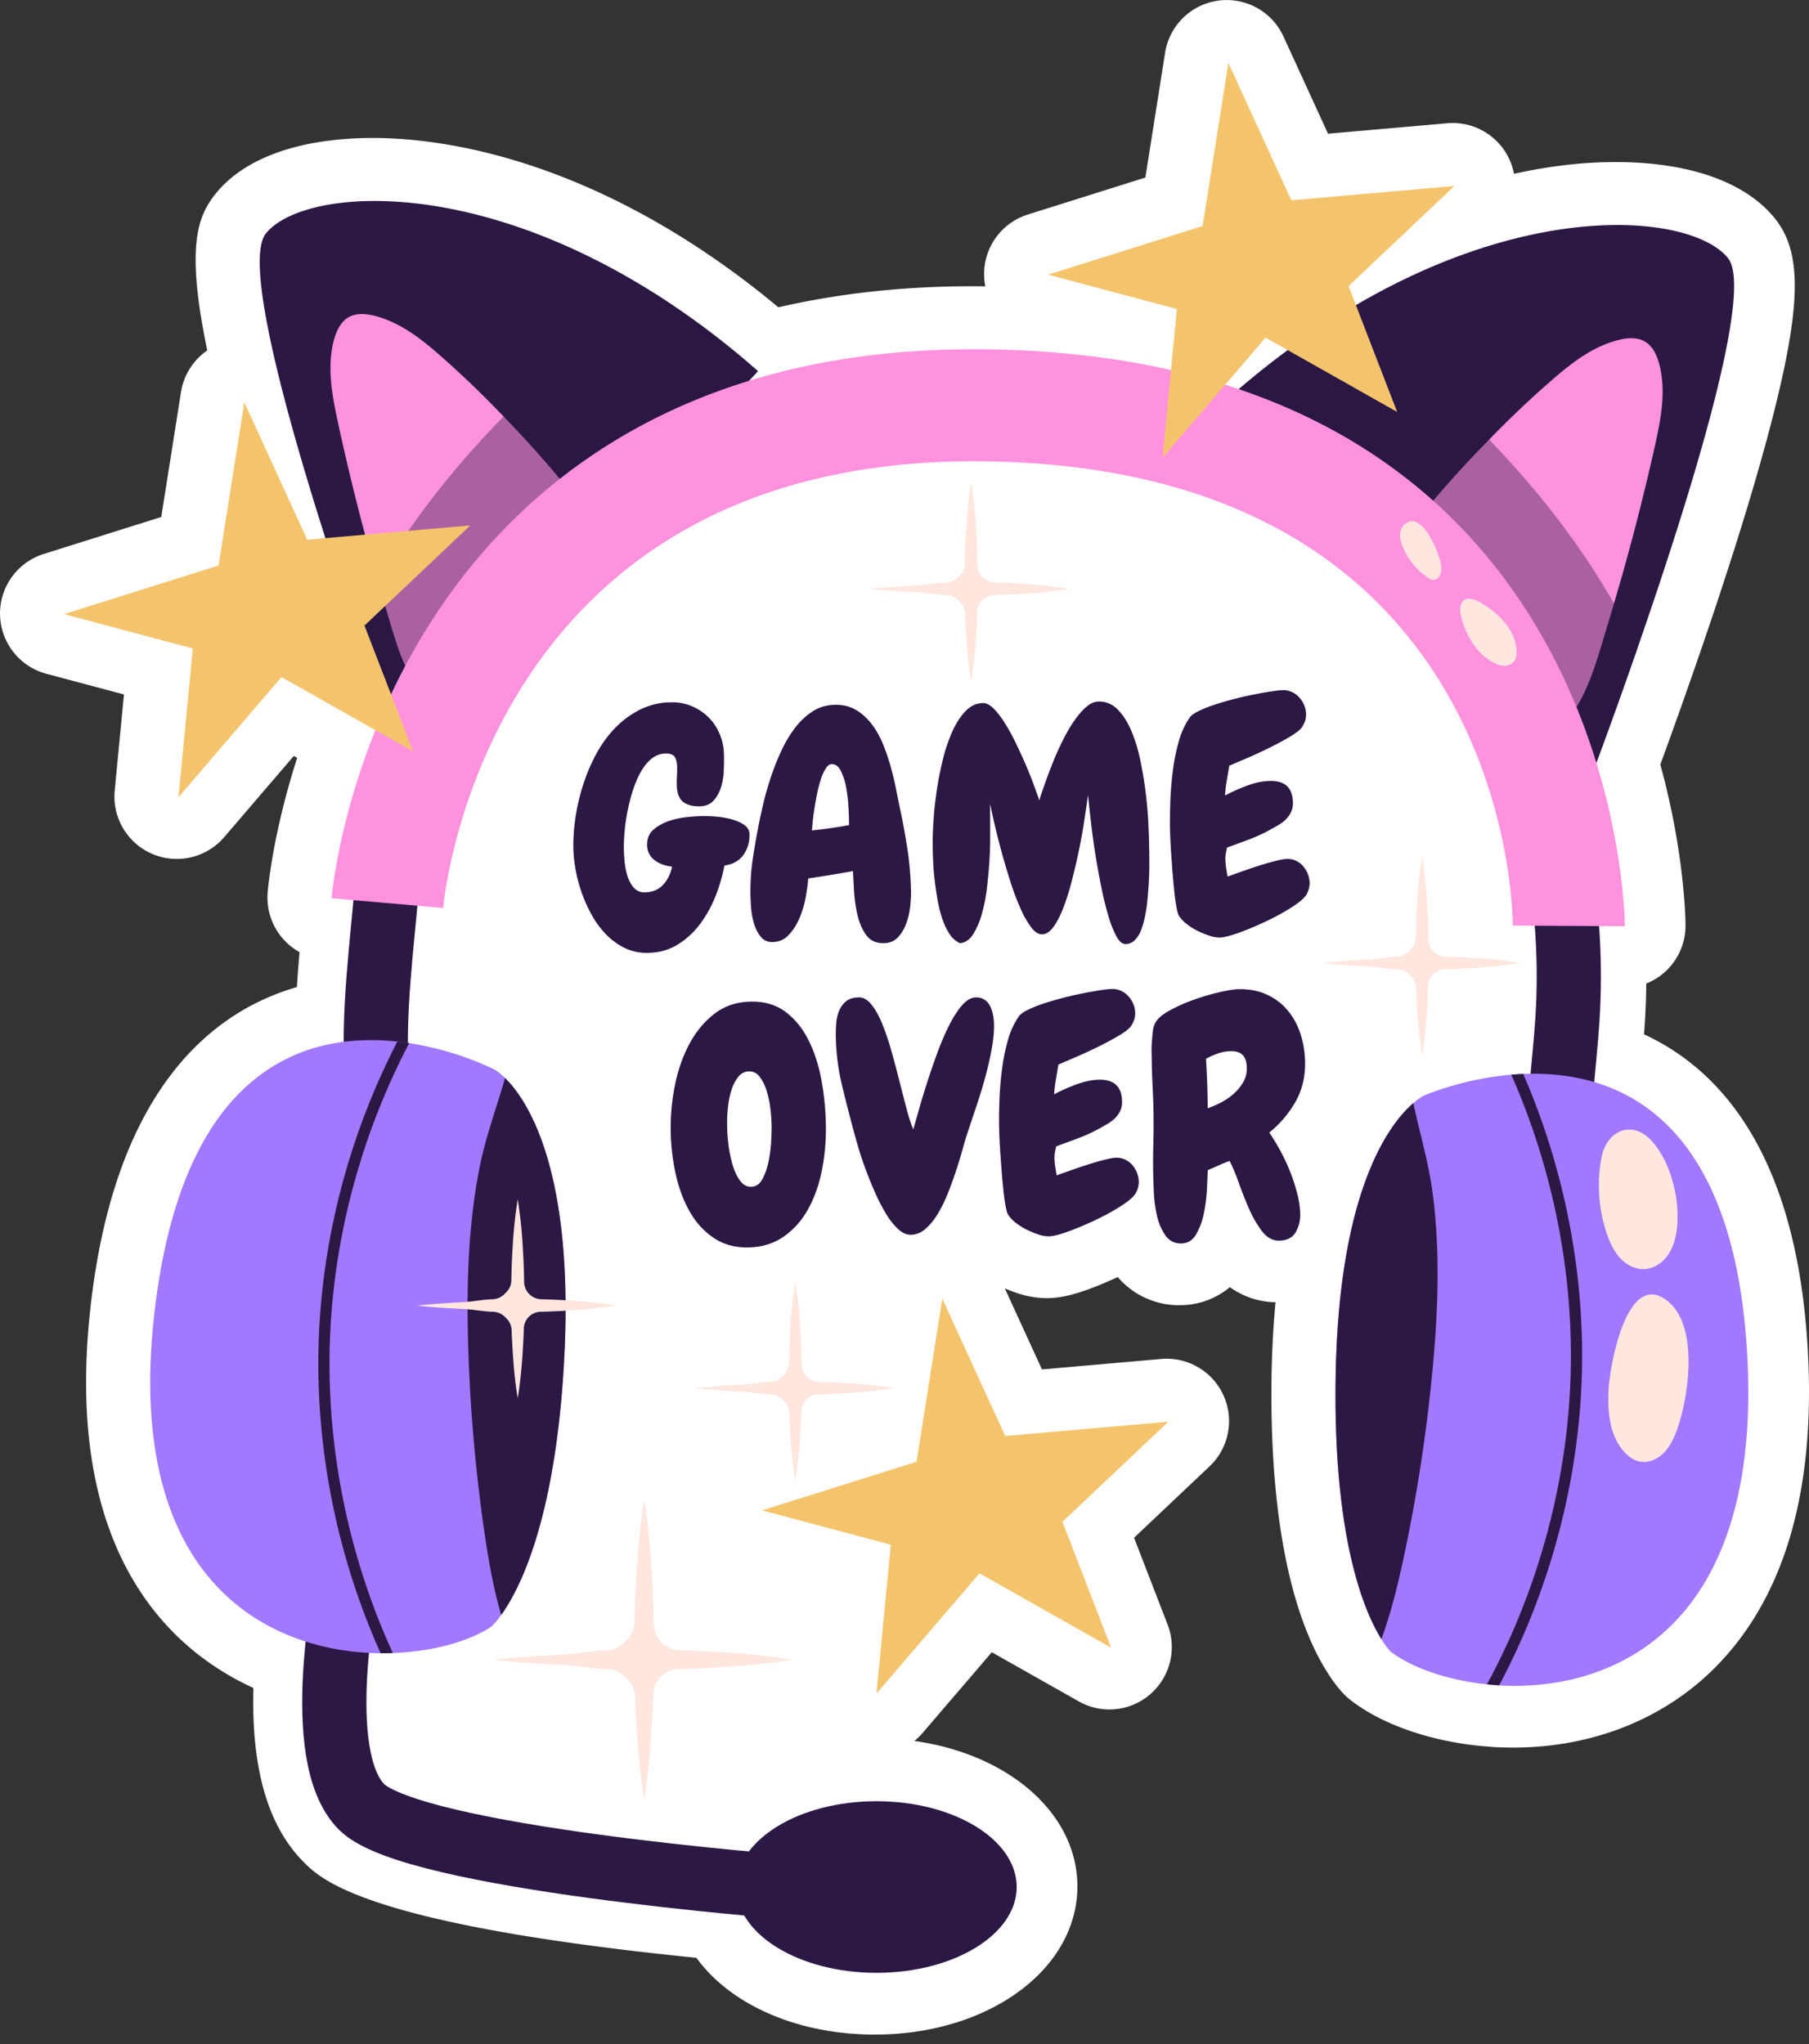 <svg xmlns="http://www.w3.org/2000/svg" width="100" height="113" fill="none"><rect width="100%" height="100%" fill="#333333" stroke="none"/><path fill="#fff" d="M99.92 74.414c-.652-10.62-4.81-15.28-9.039-17.233q.024-.297.042-.592a41 41 0 0 0 .08-2.214 3.445 3.445 0 0 0 2.172-3.187c0-.04.001-3.851-1.394-8.92a335 335 0 0 0 1.9-5.33c1.83-5.269 3.231-9.749 4.166-13.316 1.726-6.589 1.803-9.601.303-11.499-1.6-2.04-4.74-3.164-8.843-3.164-1.797 0-3.684.222-5.615.65a3.448 3.448 0 0 0-3.69-2.795l-6.59.577-2.466-5.38a3.449 3.449 0 0 0-6.54.9l-1.09 6.904-6.503 2.047a3.45 3.45 0 0 0-2.346 3.967l-.734-.004c-3.772 0-7.361.39-10.706 1.165a48 48 0 0 0-5.006-3.668c-7.798-4.954-14.254-5.694-17.407-5.694-4.024 0-7.116 1.1-8.699 3.09-.98 1.22-1.66 2.879-.458 8.655a3.45 3.45 0 0 0-1.452 2.303l-1.09 6.904-6.502 2.047a3.449 3.449 0 0 0 .147 6.621l4.292 1.145-.511 5.314a3.449 3.449 0 0 0 6.052 2.574l3.847-4.488.187.106c-1.306 4.057-1.596 7.037-1.63 7.428a3.45 3.45 0 0 0 1.762 3.31 83 83 0 0 0-.148 1.933c-4.448 1.283-9.82 5.31-11.32 16.967-1.826 14.173 4.291 19.666 8.915 21.78-.115 4.483.806 7.65 2.795 9.638.956.957 3.445 3.446 21.694 5.28 1.879 2.586 5.57 4.244 9.865 4.244 6.279 0 11.197-3.598 11.197-8.192 0-4.045-3.814-7.315-9.012-8.04.154-.126.3-.262.433-.417l3.848-4.488 4.805 2.716a3.44 3.44 0 0 0 3.951-.393 3.45 3.45 0 0 0 .963-3.852l-1.855-4.8 4.17-3.944a3.447 3.447 0 0 0-2.67-5.94l-6.591.578-2.055-4.482q.345.151.701.269a5.2 5.2 0 0 0 1.623.272l.066-.001c.641-.01 1.32-.157 2.203-.477.537-.194 1.093-.429 1.65-.688a4.44 4.44 0 0 0 3.485 1.555 4.3 4.3 0 0 0 2.715-.996 4.44 4.44 0 0 0 2.522.834 54 54 0 0 0-.224 4.68c-.056 8.88 1.635 13.461 3.047 15.715.47.765.875 1.196 1.074 1.385q.125.118.261.223c1.697 1.312 4.28 2.23 7.108 2.52.247.023.51.047.804.067q.523.03 1.06.03c4.524 0 8.594-1.677 11.458-4.722 3.673-3.907 5.296-9.787 4.823-17.477"/><path stroke="#2C1845" stroke-miterlimit="10" stroke-width="3.549" d="M19.198 87.4s-2.055 9.647.79 12.494c2.848 2.846 23.564 4.428 23.564 4.428"/><path fill="#2C1845" d="M48.454 109.066c4.279 0 7.748-2.124 7.748-4.744s-3.469-4.744-7.748-4.744c-4.28 0-7.749 2.124-7.749 4.744s3.47 4.744 7.749 4.744"/><path stroke="#2C1845" stroke-miterlimit="10" stroke-width="3.549" d="m21.634 46.45-.479 5.06c-.33 3.481-.656 7.018-.012 10.455M86.17 47.563c.502 2.895.663 5.85.477 8.783-.167 2.656-.617 5.314-.378 7.964"/><path fill="#2C1845" d="m41.9 20.518-8.467 9.138-9.031 9.758-2.26 2.442s-1.162-3.135-2.59-7.353c-2.696-7.951-6.33-19.755-4.854-21.593 1.913-2.403 11.012-3.349 21.568 3.357a45.4 45.4 0 0 1 5.634 4.251"/><path fill="#FF92DF" d="m33.433 29.656-9.031 9.758c-1.908-1.337-2.49-3.84-3.118-5.946-.14-.475-.28-.958-.415-1.435-.83-2.87-1.556-5.76-2.188-8.68-.326-1.513-.623-3.092-.216-4.578.137-.492.369-.987.811-1.24.432-.244.972-.195 1.455-.07 1.48.384 2.71 1.388 3.846 2.408a56 56 0 0 1 3.262 3.152 62 62 0 0 1 5.594 6.631"/><path fill="#2C1845" d="m41.9 20.519-8.467 9.138-9.031 9.758-2.26 2.442s-1.162-3.136-2.59-7.353c.402-.842.843-1.662 1.317-2.47 1.905-3.286 4.309-6.298 6.97-9.008.435-.442.877-.88 1.323-1.305 2.165-2.069 4.5-3.987 7.104-5.454A45.4 45.4 0 0 1 41.9 20.52" opacity=".4"/><path fill="#2C1845" d="m68.273 21.692 8.4 9.2 8.958 9.825 2.243 2.458s1.185-3.126 2.643-7.333c2.754-7.932 6.476-19.708 5.014-21.558-1.896-2.417-10.987-3.43-21.592 3.198a45.5 45.5 0 0 0-5.666 4.21"/><path fill="#FF92DF" d="m76.673 30.893 8.959 9.825c1.918-1.324 2.519-3.823 3.161-5.923.144-.475.289-.956.426-1.432.851-2.865 1.6-5.749 2.252-8.662.338-1.512.646-3.089.25-4.578-.133-.493-.361-.99-.801-1.246-.43-.247-.971-.202-1.454-.08-1.484.372-2.72 1.367-3.864 2.378a56 56 0 0 0-3.285 3.129 62 62 0 0 0-5.644 6.589"/><path fill="#2C1845" d="m68.273 21.692 8.4 9.2 8.958 9.825 2.243 2.458s1.185-3.126 2.643-7.334a33 33 0 0 0-1.299-2.48c-1.88-3.3-4.261-6.328-6.902-9.058a60 60 0 0 0-1.314-1.316c-2.15-2.084-4.471-4.02-7.063-5.506a45.5 45.5 0 0 0-5.666 4.211" opacity=".4"/><path fill="#A278FF" d="M31.162 75.592c-.52 8.61-2.484 12.344-3.456 13.688-.335.47-.552.65-.552.65-1.151.775-3.158 1.375-5.437 1.456-.217.006-.447.013-.675.013-6.368-.056-14.395-4.194-12.438-19.387 1.691-13.143 8.443-14.964 13.36-14.431.223.024.44.056.657.087 2.725.415 4.75 1.48 4.75 1.48s.217.118.545.446c1.202 1.176 3.909 5.09 3.246 15.998"/><path fill="#2C1845" d="M31.163 75.592c-.52 8.61-2.484 12.344-3.457 13.688-.415-1.412-.675-2.88-.892-4.33a90 90 0 0 1-.935-10.627c-.093-3.252-.006-6.528.62-9.718.328-1.716.947-3.345 1.418-5.01 1.201 1.176 3.908 5.09 3.246 15.997M21.716 91.386c-.216.007-.446.013-.675.013-2.465-5.488-3.66-11.595-3.412-17.572.235-5.61 1.746-11.229 4.336-16.246q.333.039.656.087c-2.614 4.986-4.137 10.585-4.373 16.185-.248 5.976.966 12.07 3.468 17.533"/><path fill="#A278FF" d="M73.826 76.73c-.055 8.624 1.656 12.482 2.536 13.887.302.493.507.686.507.686 1.098.85 3.06 1.582 5.33 1.815.215.02.443.041.672.057 6.357.368 14.641-3.226 13.7-18.515-.811-13.227-7.426-15.493-12.369-15.29q-.334.017-.66.043c-2.747.233-4.839 1.161-4.839 1.161s-.224.103-.573.41c-1.278 1.093-4.24 4.818-4.304 15.745"/><path fill="#2C1845" d="M73.826 76.73c-.055 8.624 1.656 12.481 2.536 13.887.508-1.381.866-2.829 1.178-4.26a90 90 0 0 0 1.641-10.543c.31-3.238.441-6.513.03-9.737-.214-1.734-.723-3.4-1.082-5.094-1.277 1.094-4.238 4.819-4.303 15.746M82.198 93.117c.216.02.444.042.673.057 2.825-5.311 4.425-11.325 4.576-17.305.138-5.615-.995-11.32-3.245-16.499q-.334.016-.66.043c2.276 5.149 3.423 10.837 3.285 16.44-.151 5.98-1.768 11.98-4.629 17.264"/><path fill="#FF92DF" d="m89.82 51.204-6.194-.034c0-1.027-.35-25.386-29.351-25.667-27.158-.246-29.684 23.675-29.778 24.694l-6.17-.541c.027-.315.72-7.797 5.487-15.269 4.403-6.9 13.176-15.08 30.012-15.08q.254 0 .509.002c35.252.343 35.487 31.58 35.485 31.895"/><path fill="#2C1845" d="M40.046 47.85a9 9 0 0 1-.472 1.638 6.6 6.6 0 0 1-.847 1.557q-.52.707-1.246 1.162-.726.458-1.667.471a2.8 2.8 0 0 1-1.26-.259 3.7 3.7 0 0 1-1.023-.733 5 5 0 0 1-.801-1.069 8 8 0 0 1-.57-1.255 8.3 8.3 0 0 1-.343-1.295 7.5 7.5 0 0 1-.123-1.201q-.014-.785.12-1.685.136-.9.418-1.786.282-.885.723-1.703a6.5 6.5 0 0 1 1.049-1.447 5.1 5.1 0 0 1 1.38-1.016 3.9 3.9 0 0 1 1.729-.402q.61-.01 1.137.217.526.227.917.614.39.386.616.923.227.537.236 1.13l.003.157q.005.315-.015.776a3.4 3.4 0 0 1-.151.883q-.134.42-.407.73-.274.311-.78.318-.61.01-.929-.264-.318-.274-.328-.92-.005-.243.01-.488a7 7 0 0 0 .01-.488q-.007-.366-.131-.565-.126-.198-.51-.192-.435.008-.78.291-.343.285-.598.742-.255.458-.437 1.036-.183.579-.296 1.165-.112.585-.157 1.128-.044.541-.037.925.005.314.046.723t.161.782.35.631a.75.75 0 0 0 .597.252q.628-.009 1.005-.408t.507-1.011a2.7 2.7 0 0 1-.481-.106 1.6 1.6 0 0 1-.44-.22 1.04 1.04 0 0 1-.459-.874q-.007-.54.353-.851.362-.31.856-.476.495-.165 1.017-.217.523-.051.837-.057.226-.004.663.024.437.03.866.135.428.107.746.31.317.206.322.537.01.663-.34 1.148t-1.046.583M50.36 49.292q.005.35-.048.838a3.9 3.9 0 0 1-.22.937q-.17.447-.46.757-.292.31-.78.317-.645.01-.975-.455-.33-.466-.48-1.117a8 8 0 0 1-.187-1.331l-.06-1.081q-1.252.23-2.471.405-.028.402-.133.996-.104.596-.33 1.148-.226.553-.595.96t-.91.415q-.417.007-.658-.295-.24-.3-.369-.718a4 4 0 0 1-.162-.86 13 13 0 0 1-.038-.741q-.016-.993.126-1.964a37 37 0 0 1 .596-3.123q.163-.682.405-1.41.24-.727.57-1.44.33-.712.756-1.276.427-.564.98-.923.552-.356 1.232-.368.663-.01 1.156.278.493.29.867.772.373.482.628 1.098.253.615.43 1.248.175.634.298 1.243l.218 1.077q.244 1.13.42 2.287.174 1.158.193 2.326m-3.433-4.184q-.004-.21-.037-.688a8 8 0 0 0-.129-.958 3.3 3.3 0 0 0-.284-.85q-.189-.372-.503-.367-.174.003-.327.241a2.6 2.6 0 0 0-.27.597q-.118.36-.205.798-.09.438-.153.839-.064.402-.093.725l-.045.464q1.044-.105 2.053-.295zM63.43 49.766a9 9 0 0 1-.135.891q-.089.438-.223.78a1.5 1.5 0 0 1-.349.546.7.7 0 0 1-.494.208q-.279.005-.512-.42a6 6 0 0 1-.445-1.126 18 18 0 0 1-.39-1.59 42 42 0 0 1-.572-3.584 82 82 0 0 1-.164-1.514q-.093.664-.22 1.486a31 31 0 0 1-.305 1.67q-.18.849-.392 1.663a13 13 0 0 1-.466 1.455q-.25.641-.542 1.03-.29.388-.62.393-.297.005-.6-.391a5.3 5.3 0 0 1-.592-1.046 14 14 0 0 1-.546-1.448 40.871 40.871 0 0 1-1.133-4.343q.006.367.004.812-.001.445.001.636v.576q0 .488-.042 1.169-.042.68-.134 1.459a9 9 0 0 1-.282 1.442 4.3 4.3 0 0 1-.48 1.124q-.289.458-.725.5a1.34 1.34 0 0 1-.592-.523 3.7 3.7 0 0 1-.406-.874 7.4 7.4 0 0 1-.261-1.077 20 20 0 0 1-.157-1.122q-.062-.549-.077-1.02-.017-.47-.021-.767-.008-.523.04-1.318.048-.794.174-1.668t.34-1.75a9 9 0 0 1 .524-1.569q.31-.693.732-1.136.42-.443.978-.452.262-.004.563.288t.605.767.593 1.063.55 1.186.463 1.144q.2.546.329.928a30 30 0 0 1 .777-2.149q.243-.606.539-1.194.296-.59.62-1.057.323-.467.66-.76.334-.294.683-.299a1.4 1.4 0 0 1 1.054.437q.443.446.75 1.166.308.718.497 1.614.188.895.298 1.774.11.88.149 1.646.037.766.045 1.237l.008.523q.006.33.004.75-.003.42-.03.89-.03.473-.074.944M72.397 48.787q.004.33-.164.648-.17.299-.809.71-.64.411-1.418.781t-1.507.634q-.728.265-1.077.27a1.8 1.8 0 0 1-.577-.104 5 5 0 0 1-.667-.277 3.3 3.3 0 0 1-.608-.391 1.8 1.8 0 0 1-.4-.43q-.071-.12-.138-.486a11 11 0 0 1-.118-.853q-.051-.487-.095-1.036a98 98 0 0 1-.077-1.046 31 31 0 0 1-.067-1.438q-.01-.645.02-1.482.03-.838.14-1.686.108-.847.331-1.627a4.3 4.3 0 0 1 .616-1.326q.12-.16.483-.34a7 7 0 0 1 .858-.344q.494-.165 1.067-.313.573-.15 1.104-.253.53-.105.965-.172.435-.068.662-.072.261-.003.498.106t.406.3q.168.188.268.422.099.233.104.495.003.228-.055.385a2 2 0 0 1-.177.352q-.172.23-.724.553-.553.322-1.203.638-.648.316-1.246.568-.6.255-.84.362-.064.403-.136.814t-.1.83q.535-.287 1.213-.542.676-.255 1.286-.264 1.238-.02 1.257 1.2.004.297-.105.525a1.5 1.5 0 0 1-.29.406q-.18.177-.414.312t-.458.26a9 9 0 0 1-1.16.533q-.608.227-1.214.446a8 8 0 0 0-.065.307 1.6 1.6 0 0 0-.03.323q.004.244.043.488l.077.487q.208-.073.668-.237.459-.165.963-.329.503-.165.971-.286.47-.12.696-.124.262-.005.49.105.23.11.388.291a1.5 1.5 0 0 1 .365.907M41.347 68.963q-1.064.015-1.856-.502a4.2 4.2 0 0 1-1.322-1.41q-.529-.889-.8-2.072a11.9 11.9 0 0 1-.062-4.97q.251-1.26.793-2.28.541-1.02 1.386-1.678.845-.66 2.03-.677 1.151-.019 1.937.588.785.607 1.263 1.585t.698 2.195q.22 1.218.239 2.438a11.8 11.8 0 0 1-.23 2.577q-.252 1.215-.786 2.149a4.4 4.4 0 0 1-1.354 1.486q-.82.553-1.936.57m.056-9.733a.74.74 0 0 0-.562.27 2.1 2.1 0 0 0-.382.695q-.15.43-.212.963-.06.534-.052 1.073.01.61.097 1.22.089.608.253 1.094.165.486.405.78.24.292.57.287.385-.007.605-.394.221-.387.343-.93.121-.542.157-1.118.034-.577.028-.96a9 9 0 0 0-.077-.993 5.3 5.3 0 0 0-.215-.965 2.4 2.4 0 0 0-.378-.735.7.7 0 0 0-.58-.287M54.948 56.626q.01.628-.135 1.407a19 19 0 0 1-.367 1.584q-.224.805-.481 1.569-.259.762-.458 1.376-.135.385-.29.956-.157.57-.365 1.2-.208.632-.46 1.263a7.5 7.5 0 0 1-.558 1.134q-.306.502-.676.822a1.24 1.24 0 0 1-.806.326q-.364.006-.711-.32a4 4 0 0 1-.659-.835 10 10 0 0 1-.593-1.142 23 23 0 0 1-.508-1.24q-.228-.606-.384-1.127a28 28 0 0 1-.231-.798 97 97 0 0 1-.706-2.736 12.6 12.6 0 0 1-.358-2.776 8 8 0 0 1 .024-.725q.028-.375.163-.69.135-.316.384-.522.25-.204.703-.211.384-.007.714.416.329.421.6 1.098.273.676.504 1.51.232.834.436 1.64.206.81.39 1.512.186.702.367 1.119l.29-1.025q.188-.675.447-1.48.256-.806.566-1.658.31-.85.656-1.545t.723-1.136q.376-.442.778-.45a.8.8 0 0 1 .49.133.93.93 0 0 1 .303.361q.108.225.156.486.048.26.052.504M62.952 65.307q.005.333-.164.649-.17.3-.81.71-.639.412-1.417.78-.78.37-1.508.635-.728.264-1.077.27a1.8 1.8 0 0 1-.577-.105 5 5 0 0 1-.667-.277 3.3 3.3 0 0 1-.608-.391 1.8 1.8 0 0 1-.4-.43q-.071-.12-.138-.486a11 11 0 0 1-.118-.853q-.052-.487-.095-1.036t-.077-1.046a31 31 0 0 1-.067-1.437q-.01-.645.02-1.483.031-.837.14-1.686.108-.846.331-1.627a4.3 4.3 0 0 1 .616-1.326q.12-.16.483-.34.364-.18.858-.344.495-.165 1.068-.314.573-.148 1.103-.253.53-.104.965-.172t.662-.071q.261-.005.498.106.238.109.406.299.169.189.269.423.099.233.103.495a1.1 1.1 0 0 1-.054.384 2 2 0 0 1-.178.352q-.17.23-.724.553-.554.322-1.202.638-.649.315-1.247.569-.597.255-.84.362-.064.403-.135.813-.073.411-.1.83.534-.287 1.212-.542.676-.255 1.286-.265 1.238-.02 1.258 1.202a1.15 1.15 0 0 1-.105.524q-.11.23-.29.406t-.414.312-.458.26a9 9 0 0 1-1.16.533q-.608.227-1.214.446a8 8 0 0 0-.066.306q-.03.166-.03.324.004.244.043.487l.077.487q.21-.073.668-.237.46-.165.963-.329.504-.165.972-.285.47-.121.696-.125.261-.003.49.106.228.11.388.291a1.48 1.48 0 0 1 .364.908M72.144 58.727q.019 1.202-.523 2.171a6 6 0 0 1-1.457 1.715q.287.414.591.967a10.4 10.4 0 0 1 .955 2.4q.157.619.166 1.14a1.9 1.9 0 0 1-.255 1.007q-.263.45-.908.46-.541.007-.941-.509a6 6 0 0 1-.718-1.235 21 21 0 0 1-.58-1.465 10 10 0 0 0-.5-1.196q-.312.11-.606.245t-.606.263q-.012.384-.044 1.056-.034.672-.171 1.337a3.8 3.8 0 0 1-.426 1.157q-.289.493-.812.501a1.01 1.01 0 0 1-.897-.457 3.1 3.1 0 0 1-.462-1.108 7.5 7.5 0 0 1-.17-1.314q-.026-.672-.033-1.055a36 36 0 0 1 .009-1.614q.022-.794.01-1.613-.013-.75-.05-1.5-.04-.748-.05-1.516l-.008-.444q-.005-.27.018-.559.021-.288.052-.55t.116-.42q.168-.37.782-.71.614-.342 1.35-.606.738-.265 1.442-.424.704-.16 1.052-.165.89-.015 1.575.306.685.32 1.147.88.463.56.7 1.297.24.74.252 1.558m-3.222.295q-.007-.453-.22-.686t-.684-.224a2.2 2.2 0 0 0-.704.133 4.5 4.5 0 0 0-.65.289q.09 1.376.096 2.736.363-.128.745-.325a3.4 3.4 0 0 0 .698-.483q.318-.283.522-.636a1.5 1.5 0 0 0 .197-.804"/><path fill="#FFE6DE" d="M88.531 63.987a8.3 8.3 0 0 0 .298 4.229c.165.48.38.955.724 1.329s.833.639 1.34.618c.544-.022 1.04-.372 1.34-.827s.427-1.004.477-1.547c.142-1.533-.351-3.572-1.428-4.74-1.05-1.139-2.462-.568-2.75.938M88.918 76.84c-.06 1.263.068 2.667.982 3.541.187.18.408.332.658.4.487.135 1.021-.076 1.385-.428s.583-.825.756-1.3c.634-1.74 1.233-5.659-.47-7.089-2.3-1.931-3.253 3.621-3.311 4.876M77.626 29.01c-.158.151-.23.376-.229.594s.067.431.15.633a3.78 3.78 0 0 0 1.408 1.71c.076.05.156.098.246.108.17.02.332-.104.404-.258s.073-.333.058-.503c-.054-.647-1.08-3.194-2.037-2.283M80.773 33.392c-.104.252-.05.538.022.8.27.985.84 1.932 1.734 2.425.186.102.39.185.602.192.213.007.437-.073.564-.243.103-.139.132-.318.135-.49.017-.882-.549-1.68-1.234-2.236-.37-.3-1.517-1.2-1.824-.448"/><path fill="#F4C46C" d="m50.667 80.812 1.423-9.014 3.478 7.59 9.014-.79-5.85 5.535 2.688 6.958-7.275-4.111-5.693 6.641.791-8.223-7.116-1.898zM12.081 31.263l1.424-9.015 3.478 7.59 9.014-.79-5.85 5.535 2.688 6.959-7.275-4.112-5.693 6.642.791-8.223-7.116-1.898zM66.48 12.496l1.424-9.014 3.479 7.591 9.014-.79-5.851 5.535 2.688 6.957-7.274-4.111-5.693 6.641.79-8.222-7.116-1.898z"/><path fill="#FFE6DE" d="M39.646 92.182c1.377-.082 2.754-.201 4.13-.43-1.376-.228-2.753-.347-4.13-.428a54 54 0 0 0-2.082-.09 1.44 1.44 0 0 1-.98-.418l-.024-.024a1.44 1.44 0 0 1-.419-.991 59 59 0 0 0-.103-2.742c-.081-1.377-.2-2.753-.429-4.13-.228 1.377-.348 2.753-.429 4.13a57 57 0 0 0-.1 2.6 1.44 1.44 0 0 1-.419.99l-.165.165c-.261.262-.613.41-.982.42-.71.017-1.51.177-2.22.222-1.377.08-2.605.16-4.04.297 1.514.18 2.643.219 4.02.3.726.046 1.562.204 2.288.221.37.01.72.158.982.419l.142.142c.257.257.404.601.417.964q.027.76.076 1.52c.08 1.378.2 2.754.43 4.131.23-1.377.35-2.753.43-4.13q.052-.831.08-1.662a1.433 1.433 0 0 1 1.398-1.387c.71-.017 1.42-.044 2.129-.09M46.654 77.024a26 26 0 0 0 2.75-.285 26 26 0 0 0-2.75-.285q-.694-.044-1.386-.06a.96.96 0 0 1-.653-.279l-.017-.015a.96.96 0 0 1-.278-.66c-.01-.61-.03-1.218-.069-1.826a26 26 0 0 0-.285-2.75 26 26 0 0 0-.285 2.75 39 39 0 0 0-.067 1.731.95.95 0 0 1-.28.659l-.11.11a.96.96 0 0 1-.654.28c-.472.01-1.006.118-1.478.147a68 68 0 0 0-2.69.198c1.008.12 1.76.146 2.676.2.483.03 1.04.136 1.523.147.246.006.48.105.654.28l.095.094c.171.171.27.4.278.642q.018.506.05 1.012c.054.917.134 1.833.287 2.75.153-.917.232-1.833.286-2.75q.035-.552.053-1.106a.953.953 0 0 1 .931-.924q.71-.017 1.419-.06M56.37 32.839a26 26 0 0 0 2.75-.286 26 26 0 0 0-2.75-.285c-.462-.03-.924-.047-1.387-.06a.96.96 0 0 1-.653-.278l-.015-.017a.95.95 0 0 1-.279-.66c-.01-.608-.03-1.216-.068-1.825a26 26 0 0 0-.286-2.75 26 26 0 0 0-.285 2.75 39 39 0 0 0-.067 1.731.96.96 0 0 1-.279.659l-.11.11a.96.96 0 0 1-.654.28c-.472.01-1.006.118-1.478.147-.917.054-1.735.106-2.69.198 1.008.12 1.76.146 2.676.2.483.03 1.04.135 1.523.147.246.006.48.105.654.279l.095.095c.17.171.27.4.278.642q.018.506.05 1.012c.054.917.134 1.834.287 2.75.153-.917.233-1.833.286-2.75q.035-.552.052-1.106a.95.95 0 0 1 .932-.923q.71-.017 1.417-.06M81.3 53.52a26 26 0 0 0 2.75-.285 26 26 0 0 0-2.75-.285c-.462-.03-.925-.047-1.386-.059a.96.96 0 0 1-.653-.28l-.016-.015a.96.96 0 0 1-.279-.66q-.013-.913-.068-1.826a26 26 0 0 0-.286-2.75 26 26 0 0 0-.285 2.75 38 38 0 0 0-.067 1.731.95.95 0 0 1-.279.659l-.11.11a.96.96 0 0 1-.653.279c-.473.011-1.006.118-1.478.148-.917.054-1.736.106-2.69.198 1.007.12 1.76.146 2.676.2.483.03 1.04.135 1.522.147.246.005.48.105.655.279l.095.094c.17.172.269.4.278.642q.018.507.05 1.013c.054.917.134 1.833.286 2.75.153-.917.233-1.834.287-2.75q.034-.554.052-1.106a.954.954 0 0 1 .932-.924q.708-.015 1.416-.06M31.306 72.458a26 26 0 0 0 2.75-.285 26 26 0 0 0-2.75-.285c-.462-.03-.924-.047-1.386-.06a.96.96 0 0 1-.653-.279l-.016-.015a.96.96 0 0 1-.278-.66c-.01-.609-.03-1.217-.069-1.826a26 26 0 0 0-.285-2.75 26 26 0 0 0-.286 2.75 38 38 0 0 0-.066 1.731.95.95 0 0 1-.28.659l-.11.11a.96.96 0 0 1-.654.28c-.472.01-1.005.118-1.478.148-.917.053-1.735.105-2.69.198 1.008.12 1.76.146 2.677.199.482.03 1.04.136 1.522.147.246.006.48.105.655.28l.095.094c.17.171.269.4.277.642q.02.507.05 1.012c.055.917.134 1.834.287 2.75.153-.916.233-1.833.287-2.75q.034-.552.052-1.106a.95.95 0 0 1 .931-.923c.473-.013.945-.03 1.418-.06"/></svg>